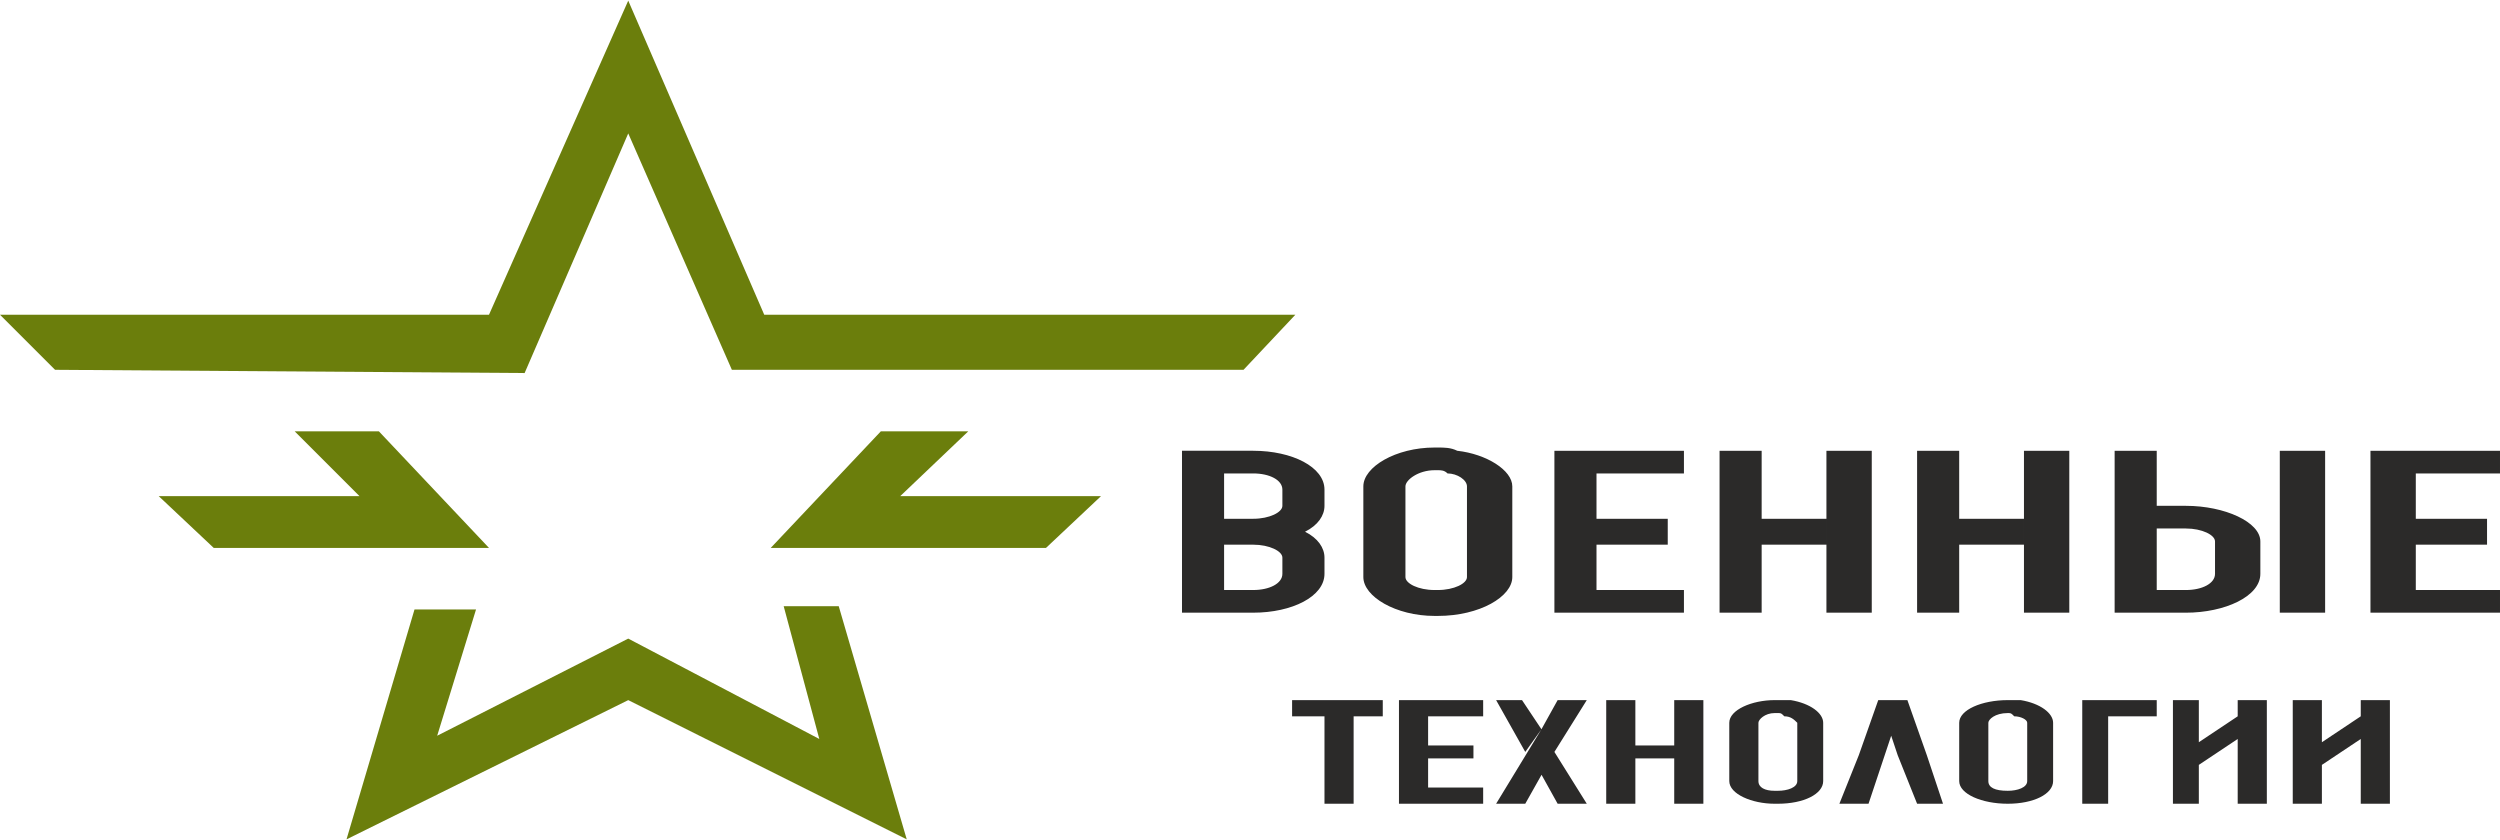 <?xml version="1.0" encoding="UTF-8"?>
<!DOCTYPE svg PUBLIC "-//W3C//DTD SVG 1.1//EN" "http://www.w3.org/Graphics/SVG/1.1/DTD/svg11.dtd">
<!-- Creator: CorelDRAW -->
<svg xmlns="http://www.w3.org/2000/svg" xml:space="preserve" width="250px" height="84px" version="1.1" style="shape-rendering:geometricPrecision; text-rendering:geometricPrecision; image-rendering:optimizeQuality; fill-rule:evenodd; clip-rule:evenodd"
viewBox="0 0 7.72 2.59"
 xmlns:xlink="http://www.w3.org/1999/xlink"
 xmlns:xodm="http://www.corel.com/coreldraw/odm/2003">
 <defs>
  <style type="text/css">
   <![CDATA[
    .fil0 {fill:#6B7E0C}
    .fil1 {fill:#2B2A29;fill-rule:nonzero}
   ]]>
  </style>
 </defs>
 <g id="Слой_x0020_1">
  <path class="fil0" d="M0 0.97l1.51 0 0.43 -0.97 0.42 0.97 1.64 0 -0.16 0.17 -1.58 0 -0.32 -0.73 -0.32 0.74 -1.45 -0.01 -0.17 -0.17zm0.49 0.56l0.62 0 -0.2 -0.2 0.26 0 0.34 0.36 -0.85 0 -0.17 -0.16zm2.91 0l-0.62 0 0.21 -0.2 -0.27 0 -0.34 0.36 0.85 0 0.17 -0.16zm-2.12 0.35l0.19 0 -0.12 0.39 0.59 -0.3 0.59 0.31 -0.11 -0.41 0.17 0 0.21 0.72 -0.86 -0.43 -0.87 0.43 0.21 -0.71z"/>
  <path class="fil1" d="M3.87 1.39l-0.09 0 0 0 -0.13 0 0 0.5 0.22 0c0.12,0 0.22,-0.05 0.22,-0.12l0 0 0 -0.05 0 0c0,-0.03 -0.02,-0.06 -0.06,-0.08 0.04,-0.02 0.06,-0.05 0.06,-0.08l0 -0.05c0,-0.07 -0.1,-0.12 -0.22,-0.12l0 0zm0 0.43l-0.09 0 0 -0.14 0.09 0c0,0 0,0 0,0 0.05,0 0.09,0.02 0.09,0.04l0 0.05c0,0.03 -0.04,0.05 -0.09,0.05l0 0zm0.09 -0.26c0,0.02 -0.04,0.04 -0.09,0.04 0,0 0,0 0,0l-0.09 0 0 -0.14 0.09 0c0.05,0 0.09,0.02 0.09,0.05l0 0.05zm0.54 -0.17c-0.02,-0.01 -0.04,-0.01 -0.06,-0.01l-0.01 0c-0.12,0 -0.22,0.06 -0.22,0.12l0 0.28c0,0.06 0.1,0.12 0.22,0.12l0.01 0c0.13,0 0.23,-0.06 0.23,-0.12l0 -0.28c0,-0.05 -0.08,-0.1 -0.17,-0.11l0 0zm0.03 0.39c0,0.02 -0.04,0.04 -0.09,0.04l-0.01 0c-0.05,0 -0.09,-0.02 -0.09,-0.04l0 -0.28c0,-0.02 0.04,-0.05 0.09,-0.05l0.01 0c0.01,0 0.02,0 0.03,0.01 0.03,0 0.06,0.02 0.06,0.04 0,0 0,0 0,0l0 0.28zm0.67 -0.32l0 -0.07 -0.4 0 0 0.07 0 0 0 0.36 0.07 0 -0.07 0 0 0.07 0.4 0 0 -0.07 -0.27 0 0 -0.14 0.22 0 0 -0.08 -0.22 0 0 -0.14 0.27 0zm0.58 -0.07l-0.14 0 0 0.5 0.14 0 0 -0.5zm-0.34 0l-0.13 0 0 0.5 0.13 0 0 -0.21 0.2 0 0 -0.08 -0.2 0 0 -0.21zm0.95 0l-0.14 0 0 0.5 0.14 0 0 -0.5zm-0.34 0l-0.13 0 0 0.5 0.13 0 0 -0.21 0.2 0 0 -0.08 -0.2 0 0 -0.21zm1.13 0.5l0 -0.5 -0.14 0 0 0.5 0.14 0zm-0.43 -0.33l-0.09 0 0 -0.17 -0.13 0 0 0.5 0.22 0c0.12,0 0.23,-0.05 0.23,-0.12l0 -0.05 -0.14 0 0 0.05c0,0.03 -0.04,0.05 -0.09,0.05l-0.09 0 0 -0.19 0.09 0c0.05,0 0.09,0.02 0.09,0.04l0 0.05 0.14 0 0 -0.05c0,-0.06 -0.11,-0.11 -0.23,-0.11l0 0zm0.97 -0.1l0 -0.07 -0.4 0 0 0.07 0 0 0 0.36 0.07 0 -0.07 0 0 0.07 0.4 0 0 -0.07 -0.26 0 0 -0.14 0.22 0 0 -0.08 -0.22 0 0 -0.14 0.26 0z"/>
  <path class="fil1" d="M3.99 2.16l0 0.05 0.1 0 0 0.27 0.09 0 0 -0.27 0.09 0 0 -0.05 -0.28 0zm0.59 0.05l0 -0.05 -0.26 0 0 0.05 0 0 0 0.22 0.05 0 -0.05 0 0 0.05 0.26 0 0 -0.05 -0.17 0 0 -0.09 0.14 0 0 -0.04 -0.14 0 0 -0.09 0.17 0zm0.32 -0.05l-0.09 0 -0.05 0.09 -0.14 0.23 0.09 0 0.09 -0.16 0.1 -0.16zm-0.14 0.09l-0.06 -0.09 -0.08 0 0.09 0.16 0.05 -0.07zm0.04 0.07l-0.04 0.07 0.05 0.09 0.09 0 -0.1 -0.16zm0.46 -0.16l-0.09 0 0 0.32 0.09 0 0 -0.32zm-0.21 0l-0.09 0 0 0.32 0.09 0 0 -0.14 0.12 0 0 -0.04 -0.12 0 0 -0.14zm0.48 0c-0.02,0 -0.03,0 -0.04,0l-0.01 0c-0.07,0 -0.14,0.03 -0.14,0.07l0 0.18c0,0.04 0.07,0.07 0.14,0.07l0.01 0c0.08,0 0.14,-0.03 0.14,-0.07l0 -0.18c0,-0.03 -0.04,-0.06 -0.1,-0.07l0 0zm0.02 0.25c0,0.02 -0.03,0.03 -0.06,0.03l-0.01 0c-0.03,0 -0.05,-0.01 -0.05,-0.03l0 -0.18c0,-0.01 0.02,-0.03 0.05,-0.03l0.01 0c0.01,0 0.01,0 0.02,0.01 0.02,0 0.03,0.01 0.04,0.02 0,0 0,0 0,0l0 0.18zm0.4 -0.08l-0.06 -0.17 0 0 -0.09 0 0 0 -0.06 0.17 -0.06 0.15 0.09 0 0.05 -0.15 0.02 -0.06 0 0 0.02 0.06 0.06 0.15 0.08 0 -0.05 -0.15zm0.29 -0.17c-0.01,0 -0.03,0 -0.04,0l0 0c-0.08,0 -0.15,0.03 -0.15,0.07l0 0.18c0,0.04 0.07,0.07 0.15,0.07l0 0c0.08,0 0.14,-0.03 0.14,-0.07l0 -0.18c0,-0.03 -0.04,-0.06 -0.1,-0.07l0 0zm0.02 0.25c0,0.02 -0.03,0.03 -0.06,0.03l0 0c-0.04,0 -0.06,-0.01 -0.06,-0.03l0 -0.18c0,-0.01 0.02,-0.03 0.06,-0.03l0 0c0.01,0 0.01,0 0.02,0.01 0.02,0 0.04,0.01 0.04,0.02 0,0 0,0 0,0l0 0.18zm0.17 -0.25l0 0.32 0.08 0 0 -0.27 0.15 0 0 -0.05 -0.23 0zm0.57 0.32l0 -0.32 -0.09 0 0 0.05 -0.12 0.08 0 -0.13 -0.08 0 0 0.32 0.08 0 0 -0.12 0.12 -0.08 0 0.2 0.09 0zm0.38 0l0 -0.32 -0.09 0 0 0.05 -0.12 0.08 0 -0.13 -0.09 0 0 0.32 0.09 0 0 -0.12 0.12 -0.08 0 0.2 0.09 0z"/>
 </g>
</svg>
